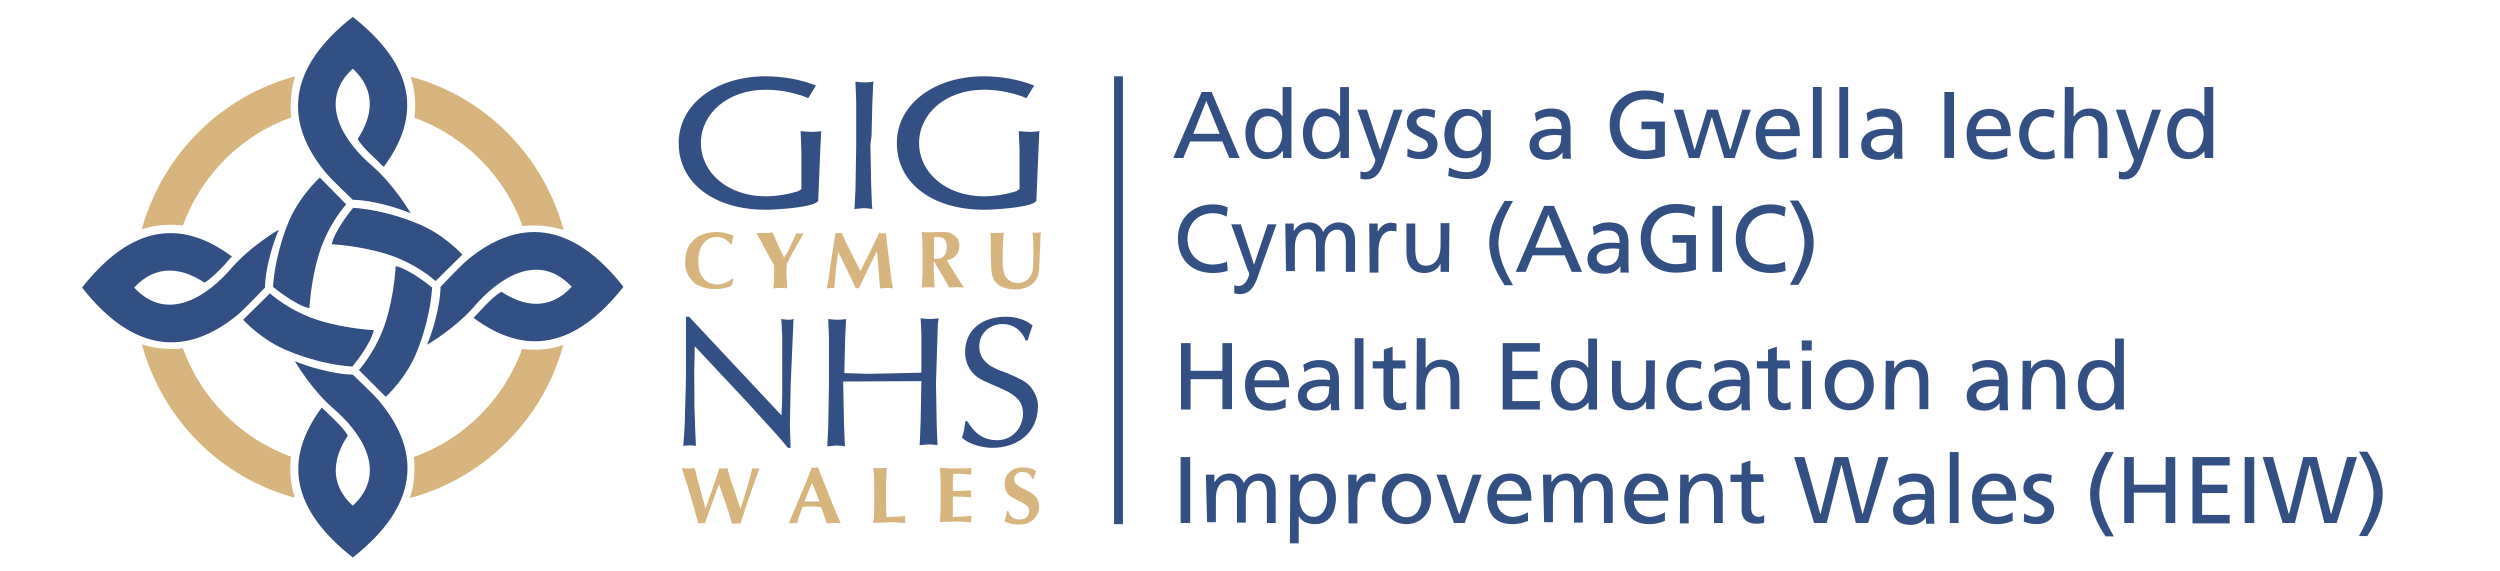<svg version="1.2" xmlns="http://www.w3.org/2000/svg" viewBox="0 0 652 149" width="652" height="149">
	<title>Health_Education_Improvement_Wales_Logo-svg</title>
	<style>
		.s0 { fill: none;stroke: #325083;stroke-width: 2.3 } 
		.s1 { fill: #325083 } 
		.s2 { fill: #d8b47e } 
	</style>
	<g id="Layer">
		<g id="Layer">
			<path id="Layer" class="s0" d="m291.7 19.9v116.8"/>
			<path id="Layer" fill-rule="evenodd" class="s1" d="m98.3 41.8c-4.6-4.2-5-5.6-5-5.6 3.7-5.6 5.1-12.4-1.3-18.3-9.5 8.8-1.9 19.4 5 25.3 5.9 5.1 10.1 12.4 10.1 12.4-9.1-3.6-15.1-3.5-15.1-3.5 0 0-5.4-5.1-7-7-11-13.3-10.2-27.2 7-40.7 16.1 12.7 18.1 25.6 8.1 39.1-0.7-0.5-1.2-1.1-1.8-1.7zm-8 11.5c0 0-4.6 4.9-7.1 12.9-2.2 7.2-2.5 14.2-2.5 14.2-3.9-0.9-9.5-5.6-9.5-5.6 0.6-8.9 3.9-16.5 3.9-16.5 2.7-6.9 8.3-12 8.3-12zm-31.4 15.4c-4.3 4.6-5.6 5-5.6 5-5.6-3.7-12.4-5.1-18.3 1.3 8.8 9.5 19.4 1.9 25.3-5 5.1-5.9 12.4-10.1 12.4-10.1-3.7 9.1-3.6 15.1-3.6 15.1 0 0-5.1 5.4-7 7-13.3 11-27.2 10.2-40.7-7 12.7-16.1 25.6-18.1 39.1-8.1-0.5 0.5-1 1-1.6 1.8zm11.5 7.8c0 0 4.9 4.6 12.9 7.1 7.2 2.2 14.2 2.5 14.2 2.5-0.9 3.9-5.6 9.5-5.6 9.5-8.9-0.6-16.5-4-16.5-4-6.9-2.6-12-8.2-12-8.2zm15.3 31.5c4.6 4.3 5 5.6 5 5.6-3.7 5.6-5.1 12.4 1.3 18.3 9.5-8.8 1.9-19.4-5-25.3-5.9-5.1-10.1-12.4-10.1-12.4 9.1 3.6 15.1 3.5 15.1 3.5 0 0 5.4 5.1 7 7 11 13.3 10.2 27.2-7 40.7-16.1-12.7-18.1-25.6-8.1-39.1 0.6 0.5 1.2 1.1 1.8 1.7zm7.9-11.5c0 0 4.6-4.9 7.1-12.9 2.2-7.2 2.5-14.2 2.5-14.2 3.9 0.9 9.5 5.6 9.5 5.6-0.6 8.9-3.9 16.5-3.9 16.5-2.6 6.9-8.2 12-8.2 12zm31.6-15.4c4.2-4.6 5.6-5 5.6-5 5.6 3.7 12.4 5.1 18.3-1.3-8.8-9.5-19.4-1.9-25.3 5-5.1 5.9-12.4 10.1-12.4 10.1 3.6-9.1 3.5-15.1 3.5-15.1 0 0 5.1-5.4 7-7 13.3-11 27.2-10.2 40.7 7-12.7 16.1-25.6 18.1-39.1 8.1 0.4-0.5 1-1 1.7-1.8zm-11.6-7.8c0 0-4.9-4.6-12.9-7.1-7.3-2.2-14.2-2.5-14.2-2.5 0.9-3.9 5.6-9.5 5.6-9.5 8.9 0.6 16.5 4 16.5 4 6.9 2.6 12 8.2 12 8.2z"/>
			<path id="Layer" class="s2" d="m77 19.9c-0.8 2.4-1.2 5-1.2 7.7 0 1 0 2 0.2 3-13.2 4.7-23.5 15.1-28.3 28.2-1-0.1-2-0.2-3.1-0.2-2.7 0-5.2 0.4-7.6 1.2 5.3-19.4 20.6-34.7 40-39.9zm-40 69.9c2.4 0.8 5 1.2 7.7 1.2 1 0 2 0 3-0.2 4.7 13.2 15.1 23.5 28.2 28.3-0.1 1-0.2 2-0.2 3.1 0 2.7 0.4 5.2 1.2 7.6-19.4-5.2-34.6-20.5-39.9-40zm69.9 40.1c0.8-2.4 1.2-5 1.2-7.7 0-1 0-2-0.2-3 13.2-4.7 23.5-15.1 28.3-28.2 1 0.1 2 0.2 3.1 0.2 2.7 0 5.2-0.4 7.6-1.2-5.3 19.4-20.6 34.7-40 39.9zm40.1-69.9c-2.4-0.8-5-1.2-7.7-1.2-1 0-2 0-3 0.2-4.7-13.2-15.1-23.5-28.2-28.3 0.1-1 0.2-2 0.2-3.1 0-2.7-0.4-5.2-1.2-7.6 19.4 5.2 34.6 20.5 39.9 40z"/>
			<path id="Layer" fill-rule="evenodd" class="s2" d="m184.3 136.5c-0.3-0.1-0.7-0.1-1.1-0.1-0.4 0-0.8 0.1-1.1 0.1-1.2-4.6-2.6-9.3-4.1-13.8l-0.2-0.6c0.5 0.1 1.2 0.1 1.7 0.1 0.5 0 1.2-0.1 1.7-0.1 0.8 3.6 1.9 7 2.8 10.6 1.2-3.6 2.5-7 3.6-10.6 0.4 0.1 0.7 0.1 1.1 0.1 0.3 0 0.7-0.1 1-0.1 0.9 3.6 2.3 7 3.4 10.6 1.2-3.5 2.2-7 3.1-10.6 0.3 0.1 0.6 0.1 0.9 0.1 0.3 0 0.6-0.1 0.9-0.1v0.2c-1.7 4.7-3.4 9.5-4.9 14.3-0.3-0.1-0.7-0.1-1.1-0.1-0.4 0-0.8 0.1-1.1 0.1-0.9-3.5-2.2-6.9-3.4-10.3-1.2 3.4-2.4 6.6-3.6 10zm21.5-0.2l1.5-3.6c1.5-3.6 3.1-7.1 4.4-10.8 0.3 0.1 0.5 0.1 0.8 0.1 0.3 0 0.5-0.1 0.8-0.1l0.2 0.4c1.8 4.6 3.6 9.3 5.6 13.8l0.1 0.2v0.2c-0.6-0.1-1.2-0.1-1.8-0.1-0.6 0-1.2 0.1-1.8 0.1-0.5-1.5-0.9-2.9-1.5-4.3-0.8 0-1.5-0.1-2.3-0.1-0.8 0-1.7 0-2.5 0.1l-0.1 0.3c-0.5 1.3-1 2.6-1.3 4-0.3-0.1-0.6-0.1-1-0.1-0.3 0-0.7 0.1-1 0.1zm4-5.5h3.9c-0.6-1.6-1.2-3.3-1.9-4.9-0.7 1.5-1.3 3.1-1.9 4.7zm18.1-8.8c0.5 0.1 1.2 0.1 1.7 0.1 0.5 0 1.2-0.1 1.7-0.1-0.1 1.2-0.2 2.5-0.2 3.8 0 0.8 0 1.6 0 2.5v4c0 0.8 0.1 1.8 0.1 2.6l1.2-0.1c1.2 0 2.5-0.2 3.7-0.2-0.1 0.3-0.1 0.6-0.1 0.9 0 0.3 0 0.6 0.1 0.9l-3.6-0.2c-1 0-1.9 0.1-2.9 0.1-0.6 0-1.2 0-1.8 0.1 0.2-2.3 0.2-4.6 0.2-6.9 0-0.8 0-1.7 0-2.5 0-1.5-0.1-3.1-0.2-4.6v-0.4zm17.3 0c1.2 0 2.2 0.2 3.4 0.2 1.6 0 3.2-0.1 4.8-0.1-0.1 0.5-0.1 1-0.1 1.5 0 0.1 0 0.2 0.1 0.2-1.6-0.2-3.2-0.3-4.8-0.2 0 0.8-0.1 1.5-0.1 2.2 0 0.8 0 1.5 0 2.3l4.8-0.2c-0.1 0.3-0.1 0.6-0.1 1 0 0.3 0.1 0.5 0.1 0.8-1.2-0.1-2.5-0.2-3.8-0.2-0.3 0-0.7 0-1 0q0 1.3 0 2.7c0 0.8 0 1.8 0 2.6 1.6 0 3.2-0.1 4.9-0.3-0.1 0.5-0.1 1-0.1 1.5 0 0.1 0 0.2 0.1 0.2-1.2 0-2.5-0.2-3.9-0.2-0.8 0-1.7 0.1-2.5 0.1-0.6 0-1.2 0-1.9 0.1 0.1-0.4 0.1-0.8 0.1-1.2 0.1-1.3 0.1-2.6 0.1-3.9 0-1.1 0-2.2 0-3.2v-2.5c0-1.1-0.1-2.2-0.2-3.3zm8.2 1.8q0 0 0 0 0 0 0 0zm15.8 1.1c-0.4-1.1-1.2-1.8-2.4-1.8-0.7 0-1.2 0.1-1.7 0.5-0.4 0.4-0.6 0.8-0.6 1.5 0 2.2 5 2.7 6.1 5.2 0.2 0.5 0.4 1.3 0.4 1.9 0 0.6-0.2 1.5-0.5 2-0.5 1-1.2 1.6-2.2 2.1-0.9 0.5-1.9 0.5-2.9 0.5-1.2 0-2.4-0.3-3.4-0.8 0.2-0.9 0.5-1.8 0.6-2.7h0.4c0.3 1.5 1.5 2.2 2.9 2.2 1.3 0 2.5-0.7 2.5-2.2 0-0.7-0.3-1.2-0.8-1.6-0.8-0.5-1.5-0.9-2.4-1.3-0.6-0.3-1.2-0.7-1.7-1-1-0.6-1.5-2-1.5-3.2 0-1.5 0.5-2.4 1.6-3.3 1-0.8 1.9-1 3.2-1 1.2 0 2.2 0.2 3.2 0.8 0.1 0.1 0.2 0.1 0.2 0.2-0.2 0.7-0.5 1.4-0.7 2.1zm-77.9-52.2l-0.5 1.8c-1.2 0.6-2.8 0.9-4.2 0.9-1.1 0-1.7-0.1-2.8-0.3-0.6-0.2-1.8-0.7-2.3-1-0.5-0.4-1.2-1-1.5-1.5-0.9-1.2-1.3-2.6-1.3-4.2 0-2.4 0.6-4.4 2.4-6 1.6-1.4 3.9-1.9 5.9-1.9 1.4 0 3.1 0.4 4.3 1-0.2 0.7-0.3 1.5-0.5 2.2h-0.3c-0.8-1.2-2.2-1.9-3.5-1.9-3.5 0-4.9 3.2-4.9 6.3 0 1.5 0.3 3.1 1.2 4.3 0.8 1.2 2.3 1.8 3.8 1.8 1.3 0 2.9-0.7 3.8-1.5zm8.3-11.9c0.6 0 1.2-0.1 1.9-0.2 0.3 0.6 0.6 1.2 0.8 1.9 0.3 0.7 0.6 1.3 0.9 2 0.3 0.6 0.6 1.2 0.9 1.9 0.1 0.2 0.2 0.5 0.4 0.7 0 0.1 0.3-0.4 0.3-0.4 0.2-0.2 0.2-0.5 0.4-0.6 0.5-0.8 0.8-1.7 1.2-2.5 0.3-0.5 0.5-1.2 0.8-1.7 0.2-0.4 0.3-0.7 0.5-1.1 0.1 0 0.2 0 0.2 0.1 0.5 0.1 1.2 0.1 1.7-0.1-1.5 2.8-3.1 5.3-4.4 8 0 0.8-0.1 1.6-0.1 2.4 0 1.3 0.2 2.6 0.2 4-0.6-0.1-1.2-0.1-1.8-0.1-0.6 0-1.2 0.1-1.8 0.1 0.2-1.6 0.2-3.2 0.2-4.8q0-0.6 0-1.2c-1.6-2.7-3-5.6-4.6-8.4 0.9-0.1 1.6 0 2.3 0zm18.3-0.1c0.3 0 0.5 0.1 0.8 0.1 0.3 0 0.6-0.1 0.8-0.1 1.5 3.4 3.2 6.6 4.9 10l1.2-2.4c1.3-2.5 2.5-5 3.7-7.6 0.1 0 0.2 0 0.2 0.1 0.5 0.1 1.1 0.1 1.5-0.1q0.6 5 1.2 9.9c0.2 1.2 0.3 2.5 0.5 3.7 0.1 0.2 0.2 0.6 0.2 0.9-0.5-0.1-1.2-0.1-1.7-0.1-0.5 0-1.2 0.1-1.7 0.1-0.2-3.2-0.5-6.5-0.8-9.7-1.6 3.2-3.2 6.5-4.7 9.7-0.3-0.1-0.5-0.1-0.8 0l-1.6-3.4c-1-2.1-2-4.1-3-6.1-0.2 1.2-0.3 2.5-0.5 3.7-0.1 0.8-0.2 1.6-0.2 2.4-0.1 0.7-0.1 1.4-0.2 2.1 0 0.5-0.1 0.8-0.1 1.3-0.3-0.1-0.6-0.1-1-0.1-0.3 0-0.6 0.1-1 0.1 0-0.2 0.1-0.6 0.2-0.8 0.2-1.1 0.4-2.2 0.5-3.2 0.2-1.4 0.4-2.8 0.6-4.1zm26.5 8.9c-0.2-0.4-0.4-0.8-0.6-1.1-0.1-0.1-0.1-0.1-0.2-0.2 0 0-0.1 0-0.1 0.2 0 1.2 0.1 2.5 0.1 3.8 0 0.2 0 0.4 0 0.5 0 0.8 0.1 1.5 0.2 2.2-0.5-0.1-1.2-0.1-1.7-0.1-0.5 0-1.2 0.1-1.7 0.1v-0.4c0-0.5 0.1-0.9 0.1-1.4 0.1-1.4 0.1-2.8 0.1-4.2q0-1.8 0-3.9c0-1.5-0.1-3.1-0.2-4.6l1.5 0.1c1 0 2-0.1 3-0.1 1 0 2.5-0.1 3.4 0.5 1.2 0.7 1.9 1.6 1.9 3.1 0 2.1-1.3 3.4-3.3 3.8 1.2 2 2.5 3.9 3.7 5.9l0.8 1.2c-0.6-0.1-1.3-0.1-1.9-0.1-0.6 0-1.2 0.1-1.9 0.1l-2.5-4.3zm-0.8-3.6q0 0.7 0 1.5 3.3 0.3 3.3-3c0-0.5 0-0.6-0.1-1.1-0.4-1.8-1.7-1.5-3.2-1.6 0 0.5 0 3.7 0 4.2zm27.7-2.2c0 0.7-0.1 1.4-0.1 2.1 0 0.8-0.1 1.5-0.1 2.3-0.1 2.4 0 4.6-2.2 6.1-1.2 0.8-2.6 1.2-4 1.2-2.5 0-5.3-0.8-6.1-3.6-0.1-0.4-0.2-0.8-0.2-1.2-0.1-0.5-0.1-1-0.1-1.5 0-0.8-0.1-1.7-0.1-2.6 0-0.8 0-1.8 0-2.6q0-1.2 0-2.4c0-0.3-0.1-0.6-0.1-0.9 0.6 0.1 1.2 0.1 1.8 0.1 0.5 0 1.2-0.1 1.7-0.2 0 0.3-0.1 0.7-0.1 1-0.1 1.7-0.2 3.3-0.2 4.9 0 1.2-0.1 2.9 0.2 4 0.2 1 0.4 1.7 1.2 2.4q1 0.9 2.4 0.9c1.9 0 3-0.7 3.8-2.5 0.4-0.9 0.4-3.3 0.4-4.4 0-2.1 0-4.2-0.2-6.3 0.4 0.1 0.7 0.1 1.1 0.1 0.4 0 0.7-0.1 1.1-0.1-0.2 1.1-0.2 2.1-0.2 3.2z"/>
			<path id="Layer" class="s1" d="m178.9 98.7v-16.1h0.8l23.8 25.4 0.3 0.3c0.1-1.8 0.2-3.6 0.2-5.3v-15.5l-0.2-3.9-0.1-0.4c0.7 0.1 1.4 0.2 2.1 0.2 0.4 0 0.8-0.1 1.2-0.2-0.1 0.4-0.1 0.8-0.1 1.2l-0.2 4.7-0.5 11.4-0.2 10.8 0.2 5.5h-0.7c-1-1.2-1.9-2.3-2.9-3.4l-7.9-8.7-13.5-14.4-0.1 4.6c-0.1 2.4 0 4.8 0 7.2v3.9l0.2 5.7 0.2 4.6q-1.6-0.3-3.3 0c0.2-2.2 0.3-4.2 0.4-6.4zm41 0.8l0.2 10.5 0.2 5.3 0.1 1.1c-0.7-0.1-1.5-0.2-2.2-0.2-0.8 0-1.7 0.2-2.5 0.2 0.1-0.3 0.1-0.7 0.1-1.1l0.2-3.8 0.2-11.3v-1.9-10l-0.2-5.1c0.8 0.1 1.6 0.2 2.5 0.2 0.7 0 1.5-0.1 2.2-0.2-0.1 0.5-0.1 0.8-0.1 1.3l-0.2 4.4-0.2 8.4 6.3 0.2 13.8-0.3v-10.3l-0.2-3.9c0.8 0.1 1.6 0.2 2.5 0.2 0.8 0 1.5-0.1 2.2-0.2-0.1 0.5-0.1 0.8-0.2 1.3l-0.5 15.8 0.2 10.9 0.2 5.1c-0.7-0.1-1.5-0.2-2.2-0.2-0.8 0-1.7 0.2-2.5 0.2 0.1-0.3 0.1-0.7 0.1-1.1l0.2-4.9 0.2-10.7zm32.4 10.4c1.9 3.1 4.1 4.9 7.8 4.9 3.9 0 6.7-3.2 6.7-7 0-3.2-2.2-4.9-4.9-6.1-2.2-1.1-4.7-1.9-6.8-3.2-2.2-1.5-3.4-4-3.4-6.6 0-6.3 4.9-9.3 10.7-9.3 2.3 0 5.1 0.7 6.9 2.3-0.5 1.2-0.9 2.6-1.3 3.9h-0.5c-1-2.6-3.2-4.3-6-4.3-3.3 0-6.1 2.4-6.1 5.8 0 1.9 0.7 3.3 2.1 4.5 0.8 0.7 1 0.7 1.9 1.2 0.5 0.3 1.2 0.6 1.9 0.8 0.7 0.3 1.5 0.5 2.2 0.9 0.7 0.3 1.5 0.6 2.2 1 1.1 0.5 2.2 1.2 3 2.1 1.2 1.5 2 3.2 2 5.1 0 6.9-5.3 10.9-11.9 10.9-2.4 0-6.3-0.9-7.9-2.7 0.5-1.4 0.7-2.9 0.9-4.3zm-25.3-72.3l0.2 10.5 0.2 5.3 0.1 1.1c-0.7-0.1-1.5-0.2-2.2-0.2-0.8 0-1.7 0.2-2.5 0.2 0.1-0.3 0.1-0.7 0.1-1.1l0.2-3.8 0.2-11.3v-1.9-10l-0.2-5.1c0.8 0.1 1.6 0.2 2.5 0.2 0.7 0 1.5-0.1 2.2-0.2-0.1 0.5-0.1 0.8-0.1 1.3l-0.2 4.4-0.2 8.4zm-13.6 14.4c0.6 1.9-10 2.7-13.8 2.7-12.7 0-22.6-6.5-22.6-17.4 0-10.3 10-17.4 22.6-17.4 4.5 0 9.2 0.8 13.2 2.4l-2 3.3c-2.8-1.2-6.9-2.2-11.1-2.2-9.9 0-16.9 6.2-16.9 13.9 0 7.7 7 13.9 16.9 13.9 2.9 0 6.3-0.6 8.6-1.4l0.7-0.5v-10l-0.2-5.1c0.8 0.1 2.4 0.2 3.2 0.2 0.7 0 1.5-0.1 2.2-0.2-0.1 0.5-0.1 0.8-0.1 1.3l-0.2 4.4zm56.9 0c0.6 1.9-10 2.7-13.8 2.7-12.7 0-22.6-6.5-22.6-17.4 0-10.3 10-17.4 22.6-17.4 4.5 0 9.2 0.8 13.2 2.4l-2 3.3c-2.8-1.2-6.9-2.2-11.1-2.2-9.9 0-16.9 6.2-16.9 13.9 0 7.7 7 13.9 16.9 13.9 2.9 0 6.3-0.6 8.6-1.4l0.7-0.5v-10l-0.2-5.1c0.8 0.1 2.4 0.2 3.2 0.2 0.7 0 1.5-0.1 2.2-0.2-0.1 0.5-0.1 0.8-0.1 1.3l-0.2 4.4z"/>
			<path id="Layer" fill-rule="evenodd" class="s1" d="m313.4 24h2.6l7.3 17.2h-2.7l-1.8-4.3h-8.4l-1.8 4.3h-2.6zm1.2 2.3l-3.4 8.6h6.9zm19.9 13.1c-0.7 0.9-2.1 2.1-4.3 2.1-3.8 0-5.4-3.4-5.4-6.8 0-3.4 1.8-6.4 5.4-6.4 2.2 0 3.5 0.8 4.2 2h0.1v-7.6h2.3v18.5h-2.2v-1.8zm-3.8 0.3c2.6 0 3.7-2.6 3.7-4.7 0-2.3-1.2-4.7-3.7-4.7-2.5 0-3.5 2.4-3.5 4.6-0.1 2 0.9 4.8 3.5 4.8zm18.8-0.3c-0.7 0.9-2.1 2.1-4.3 2.1-3.8 0-5.4-3.4-5.4-6.8 0-3.4 1.8-6.4 5.4-6.4 2.2 0 3.5 0.8 4.2 2h0.1v-7.6h2.3v18.5h-2.2v-1.8zm-3.8 0.3c2.6 0 3.7-2.6 3.7-4.7 0-2.3-1.2-4.7-3.7-4.7-2.5 0-3.5 2.4-3.5 4.6 0 2 1.1 4.8 3.5 4.8zm9.1 5c0.3 0.1 0.7 0.2 1.1 0.2 2.1 0 2.8-2.9 2.8-3.1 0-0.3-0.3-0.9-0.5-1.3l-4.2-11.9h2.5l3.4 10.4h0.1l3.5-10.4h2.3l-4.6 12.9c-0.8 2.4-1.8 5.3-4.9 5.3-0.8 0-1.2-0.1-1.5-0.2zm12.3-6c0.9 0.6 2.2 0.9 2.9 0.9 1.1 0 2.4-0.5 2.4-1.8 0-2.3-5.5-2.1-5.5-5.6 0-2.6 1.9-3.9 4.5-3.9 1.1 0 2 0.2 2.9 0.5l-0.2 2c-0.5-0.3-1.9-0.6-2.5-0.6-1.2 0-2.2 0.5-2.2 1.5 0 2.5 5.5 1.9 5.5 5.9 0 2.7-2.2 3.9-4.4 3.9-1.2 0-2.4-0.2-3.5-0.7zm21.7 2c0 3.9-2 6-6.5 6-1.3 0-2.5-0.2-4.6-0.8l0.2-2.2c1.8 0.8 2.9 1.2 4.6 1.2 2.5 0 3.9-1.6 3.9-4.3v-1.2h-0.1c-1 1.3-2.6 1.9-4.2 1.9-3.6 0-5.4-2.9-5.4-6.2 0-3.2 1.9-6.7 5.6-6.7 2.2 0 3.5 0.8 4.2 2.2h0.1v-1.9h2.2zm-2.3-5.6c0-2.6-1.2-4.9-3.7-4.9-2.3 0-3.5 2.5-3.5 4.7 0 2.4 1.3 4.5 3.5 4.5 2.2 0 3.7-2 3.7-4.3zm13.8-5.6c1.2-0.7 2.5-1.2 4.2-1.2 3.6 0 5.1 1.8 5.1 5.3v5.3c0 1.5 0.1 2.1 0.1 2.5h-2.2v-1.6h-0.1c-0.5 0.8-1.8 1.9-3.9 1.9-2.7 0-4.6-1.2-4.6-3.9 0-3.2 3.5-4.2 5.9-4.2 0.9 0 1.5 0 2.5 0.1 0-2.2-0.8-3.3-3.1-3.3-1.3 0-2.7 0.5-3.6 1.3zm6.9 5.8c-0.5 0-1-0.1-1.5-0.1-1.2 0-4.4 0.2-4.4 2.4 0 1.3 1.3 2.1 2.3 2.1 2.3 0 3.5-1.5 3.5-3.3zm26.5-8.2c-1.2-0.8-2.5-1.2-4.7-1.2-4 0-6.6 2.9-6.6 6.7 0 4 2.9 6.7 6.5 6.7 1.7 0 2.2-0.2 2.8-0.3v-5.3h-3.6v-2h6.1v9c-0.9 0.3-2.5 0.8-5.3 0.8-5.5 0-9.1-3.5-9.1-9 0-5.3 3.9-8.9 9.1-8.9 2.5 0 3.6 0.4 5.1 0.8zm18.7 14.1h-2.7l-3.2-10.6h-0.1l-3.2 10.6h-2.7l-4-12.6h2.5l2.9 10.4h0.1l3.2-10.4h2.8l3.2 10.4h0.1l3.1-10.4h2.2zm16-0.4c-0.9 0.3-1.9 0.8-4 0.8-4.5 0-6.5-2.7-6.5-6.8 0-3.7 2.3-6.4 5.9-6.4 4.2 0 5.6 3.1 5.6 7.1h-9c0 2.5 1.9 4.2 4.2 4.2 1.5 0 3.3-0.8 3.9-1.2v2.3zm-1.5-7.1c0-1.9-1.2-3.5-3.2-3.5-2.2 0-3.2 1.9-3.4 3.5zm5.9-11h2.3v18.5h-2.3zm6.9 0h2.3v18.5h-2.3zm7.1 6.8c1.2-0.7 2.5-1.2 4.2-1.2 3.6 0 5.1 1.8 5.1 5.3v5.3c0 1.5 0.1 2.1 0.1 2.5h-2.2v-1.6h-0.1c-0.5 0.8-1.8 1.9-3.9 1.9-2.7 0-4.6-1.2-4.6-3.9 0-3.2 3.5-4.2 5.9-4.2 0.9 0 1.5 0 2.5 0.1 0-2.2-0.8-3.3-3.1-3.3-1.3 0-2.7 0.5-3.6 1.3zm7 5.8c-0.5 0-1-0.1-1.5-0.1-1.2 0-4.4 0.2-4.4 2.4 0 1.3 1.3 2.1 2.3 2.1 2.3 0 3.5-1.5 3.5-3.3zm13.3-11.3h2.5v17.2h-2.5zm16.3 16.8c-0.9 0.3-1.9 0.8-4 0.8-4.5 0-6.5-2.7-6.5-6.8 0-3.7 2.3-6.4 5.9-6.4 4.2 0 5.6 3.1 5.6 7.1h-9c0 2.5 1.9 4.2 4.2 4.2 1.5 0 3.3-0.8 3.9-1.2v2.3zm-1.5-7.1c0-1.9-1.2-3.5-3.2-3.5-2.2 0-3.2 1.9-3.4 3.5zm13.6-2.9c-0.9-0.4-1.8-0.5-2.5-0.5-2.6 0-4 2.3-4 4.7 0 2.2 1.2 4.7 4.2 4.7 0.8 0 1.8-0.2 2.5-0.7l0.2 2.1c-0.9 0.5-2.1 0.5-2.9 0.5-3.8 0-6.4-3-6.4-6.6 0-3.9 2.5-6.6 6.4-6.6 0.9 0 2.2 0.2 2.8 0.5zm3-8.1h2.3v7.7h0.1c0.8-1.3 2.3-2.1 4-2.1 3.2 0 4.7 2 4.7 5.4v7.5h-2.3v-6.5c0-2.9-0.6-4.4-2.7-4.5-2.6 0-3.9 2.2-3.9 5.2v5.9h-2.3zm14.1 22c0.3 0.1 0.7 0.2 1.1 0.2 2.1 0 2.8-2.9 2.8-3.1 0-0.3-0.3-0.9-0.5-1.3l-4.2-11.9h2.5l3.4 10.4h0.1l3.5-10.4h2.3l-4.6 12.9c-0.8 2.4-1.8 5.3-4.9 5.3-0.8 0-1.2-0.1-1.5-0.2zm22.3-5.3c-0.7 0.9-2.1 2.1-4.3 2.1-3.8 0-5.4-3.4-5.4-6.8 0-3.4 1.8-6.4 5.4-6.4 2.2 0 3.5 0.8 4.2 2h0.1v-7.6h2.3v18.5h-2.2zm-3.9 0.3c2.6 0 3.7-2.6 3.7-4.7 0-2.3-1.2-4.7-3.7-4.7-2.5 0-3.5 2.4-3.5 4.6 0 2 1.1 4.8 3.5 4.8zm-251.1 16.8q-1.6-0.9-3.6-0.9c-4 0-6.6 2.9-6.6 6.7 0 4 2.9 6.7 6.5 6.7 1.2 0 2.9-0.3 3.8-0.8l0.2 2.4c-1.3 0.5-2.9 0.6-3.9 0.6-5.5 0-9.1-3.5-9.1-9 0-5.3 3.9-8.9 9.1-8.9 1.3 0 2.6 0.2 3.9 0.8zm2 17.9c0.3 0.1 0.7 0.2 1.1 0.2 2.1 0 2.8-2.9 2.8-3.1 0-0.3-0.3-0.9-0.5-1.3l-4.2-11.7h2.5l3.4 10.4h0.1l3.5-10.4h2.3l-4.6 12.9c-0.8 2.4-1.8 5.3-4.9 5.3-0.8 0-1.2-0.1-1.5-0.2zm13.3-16.1h2.2v1.9h0.1c0.9-1.5 2.2-2.2 4-2.2 1.5 0 2.9 0.8 3.6 2.5 0.8-1.8 2.8-2.5 3.9-2.5 3.2 0 4.4 2.1 4.4 4.8v8.1h-2.4v-7.5c0-1.5-0.4-3.5-2.2-3.5-2.4 0-3.3 2.3-3.3 4.6v6.3h-2.3v-7.5c0-1.5-0.4-3.5-2.2-3.5-2.4 0-3.3 2.3-3.3 4.6v6.3h-2.3zm21.9 0h2.2v2h0.1c0.6-1.3 1.9-2.2 3.3-2.2 0.7 0 1 0.1 1.5 0.2v2.1c-0.4-0.2-0.9-0.2-1.3-0.2-2.1 0-3.4 2-3.4 5.2v5.7h-2.3zm20.8 12.6h-2.2v-2h-0.1c-0.7 1.5-2.4 2.3-4.1 2.3-3.2 0-4.7-2-4.7-5.4v-7.5h2.3v6.5c0 2.9 0.6 4.4 2.7 4.5 2.6 0 3.9-2.2 3.9-5.2v-5.9h2.3zm14.5 3.5c-2.2-3.4-4-7-4-11 0-4.2 1.9-7.6 4-11h2.2c-1.9 3.4-3.8 7.1-3.8 11 0 3.9 1.9 7.7 3.8 11zm10.3-20.7h2.6l7.3 17.2h-2.7l-1.8-4.3h-8.4l-1.8 4.3h-2.6zm1.1 2.3l-3.4 8.6h6.9zm11.6 3.2c1.2-0.7 2.5-1.2 4.2-1.2 3.6 0 5.1 1.8 5.1 5.3v5.3c0 1.5 0.1 2.1 0.1 2.5h-2.2v-1.6h-0.1c-0.5 0.8-1.8 1.9-3.9 1.9-2.7 0-4.6-1.2-4.6-3.9 0-3.2 3.5-4.2 5.9-4.2 0.9 0 1.5 0 2.5 0.1 0-2.2-0.8-3.3-3.1-3.3-1.3 0-2.7 0.5-3.6 1.3zm6.9 5.7c-0.5 0-1-0.1-1.5-0.1-1.2 0-4.4 0.2-4.4 2.4 0 1.3 1.3 2.1 2.3 2.1 2.3 0 3.5-1.5 3.5-3.3zm19.5-8.2c-1.2-0.8-2.5-1.2-4.7-1.2-4 0-6.6 2.9-6.6 6.7 0 4 2.9 6.7 6.5 6.7 1.7 0 2.2-0.2 2.8-0.3v-5.3h-3.6v-2h6.1v9c-0.9 0.3-2.5 0.8-5.3 0.8-5.5 0-9.1-3.5-9.1-9 0-5.3 3.9-8.9 9.1-8.9 2.5 0 3.6 0.4 5.1 0.8zm4.8-3h2.5v17.2h-2.5zm18.8 2.8q-1.6-0.9-3.6-0.9c-4 0-6.6 2.9-6.6 6.7 0 4 2.9 6.7 6.5 6.7 1.2 0 2.9-0.3 3.8-0.8l0.2 2.4c-1.3 0.5-2.9 0.6-3.9 0.6-5.5 0-9.1-3.5-9.1-9 0-5.3 3.9-8.9 9.1-8.9 1.3 0 2.6 0.2 3.9 0.8zm3.6-4.2c2.2 3.4 4 7 4 11 0 4.2-1.9 7.6-4 11h-2.2c1.9-3.4 3.8-7.1 3.8-11 0-3.9-1.9-7.7-3.8-11-0.1 0 2.2 0 2.2 0zm-161 37.2h2.5v7.2h8.3v-7.2h2.5v17.2h-2.5v-7.8h-8.3v7.9h-2.5zm27.2 16.8c-0.9 0.3-1.9 0.8-4 0.8-4.5 0-6.5-2.7-6.5-6.8 0-3.7 2.3-6.4 5.9-6.4 4.2 0 5.6 3.1 5.6 7.1h-9c0 2.5 1.9 4.2 4.2 4.2 1.5 0 3.3-0.8 3.9-1.2v2.3zm-1.5-7.1c0-1.9-1.2-3.5-3.2-3.5-2.2 0-3.2 1.9-3.4 3.5zm6.2-4.1c1.2-0.7 2.5-1.2 4.2-1.2 3.6 0 5.1 1.8 5.1 5.3v5.3c0 1.5 0.1 2.1 0.1 2.5h-2.2v-1.8h-0.1c-0.5 0.8-1.8 1.9-3.9 1.9-2.7 0-4.6-1.2-4.6-3.9 0-3.2 3.5-4.2 5.9-4.2 0.9 0 1.5 0 2.5 0.1 0-2.2-0.8-3.3-3.1-3.3-1.3 0-2.7 0.5-3.6 1.3zm6.8 5.7c-0.5 0-1-0.1-1.5-0.1-1.2 0-4.4 0.2-4.4 2.4 0 1.3 1.3 2.1 2.3 2.1 2.3 0 3.5-1.5 3.5-3.3zm6.6-12.6h2.3v18.5h-2.3zm13.3 7.9h-3.3v6.9c0 1.5 0.9 2.2 1.9 2.2 0.7 0 1.2-0.2 1.5-0.5v2c-0.5 0.2-1.2 0.3-2 0.3-2.4 0-3.9-1.2-3.9-3.6v-7.3h-2.8v-1.9h2.9v-3l2.3-0.8v3.6h3.3zm2.9-7.9h2.3v7.7h0.1c0.8-1.3 2.3-2.1 4-2.1 3.2 0 4.7 2 4.7 5.4v7.5h-2.3v-6.5c0-2.9-0.6-4.4-2.7-4.5-2.6 0-3.9 2.2-3.9 5.2v5.9h-2.3zm22.4 1.3h9.7v2.2h-7.2v5h6.6v2.2h-6.6v5.7h7.2v2.2h-9.7zm22.3 15.5c-0.7 0.9-2.1 2.1-4.3 2.1-3.8 0-5.4-3.4-5.4-6.8 0-3.4 1.8-6.4 5.4-6.4 2.2 0 3.5 0.8 4.2 2h0.1v-7.6h2.3v18.5h-2.2v-1.8zm-3.9 0.2c2.6 0 3.7-2.6 3.7-4.7 0-2.3-1.2-4.7-3.7-4.7-2.5 0-3.5 2.4-3.5 4.6 0 2 1.1 4.8 3.5 4.8zm21.2 1.5h-2.2v-2h-0.1c-0.7 1.5-2.4 2.3-4.1 2.3-3.2 0-4.7-2-4.7-5.4v-7.5h2.3v6.5c0 2.9 0.6 4.4 2.7 4.5 2.6 0 3.9-2.2 3.9-5.2v-5.9h2.3zm12-10.4c-0.9-0.4-1.8-0.5-2.5-0.5-2.6 0-4 2.3-4 4.7 0 2.2 1.2 4.7 4.2 4.7 0.8 0 1.8-0.2 2.5-0.7l0.2 2.1c-0.9 0.5-2.1 0.5-2.9 0.5-3.8 0-6.4-3-6.4-6.6 0-3.9 2.5-6.6 6.4-6.6 0.9 0 2.2 0.2 2.8 0.5zm3.5-1.2c1.2-0.7 2.5-1.2 4.2-1.2 3.6 0 5.1 1.8 5.1 5.3v5.3c0 1.5 0.1 2.1 0.1 2.5h-2.2v-1.8h-0.1c-0.5 0.8-1.8 1.9-3.9 1.9-2.7 0-4.6-1.2-4.6-3.9 0-3.2 3.5-4.2 5.9-4.2 0.9 0 1.5 0 2.5 0.1 0-2.2-0.8-3.3-3.1-3.3-1.3 0-2.7 0.5-3.6 1.3zm6.9 5.7c-0.5 0-1-0.1-1.5-0.1-1.2 0-4.4 0.2-4.4 2.4 0 1.3 1.3 2.1 2.3 2.1 2.3 0 3.5-1.5 3.5-3.3zm13-4.7h-3.3v6.9c0 1.5 0.9 2.2 1.9 2.2 0.7 0 1.2-0.2 1.5-0.5v2c-0.5 0.2-1.2 0.3-2 0.3-2.4 0-3.9-1.2-3.9-3.6v-7.3h-2.9v-1.9h2.9v-3l2.3-0.8v3.6h3.3zm5.6-4.7h-2.6v-2.6h2.6zm-2.5 2.7h2.3v12.6h-2.3zm12.3-0.3c3.9 0 6.4 2.8 6.4 6.6 0 3.6-2.6 6.6-6.4 6.6-3.8 0-6.4-3-6.4-6.6-0.1-3.8 2.5-6.6 6.4-6.6zm0 11.4c2.7 0 3.9-2.5 3.9-4.7 0-2.4-1.5-4.7-3.9-4.7-2.5 0-3.9 2.3-3.9 4.7-0.1 2.2 1.1 4.7 3.9 4.7zm9.5-11.1h2.2v2h0.1c0.7-1.5 2.4-2.3 4.1-2.3 3.2 0 4.7 2 4.7 5.4v7.5h-2.3v-6.5c0-2.9-0.6-4.4-2.7-4.5-2.6 0-3.9 2.2-3.9 5.2v5.9h-2.3zm22.5 1c1.2-0.7 2.5-1.2 4.2-1.2 3.6 0 5.1 1.8 5.1 5.3v5.3c0 1.5 0.1 2.1 0.1 2.5h-2.2v-1.8h-0.1c-0.5 0.8-1.8 1.9-3.9 1.9-2.7 0-4.6-1.2-4.6-3.9 0-3.2 3.5-4.2 5.9-4.2 0.9 0 1.5 0 2.5 0.1 0-2.2-0.8-3.3-3.1-3.3-1.3 0-2.7 0.5-3.6 1.3zm7 5.7c-0.5 0-1-0.1-1.5-0.1-1.2 0-4.4 0.2-4.4 2.4 0 1.3 1.3 2.1 2.3 2.1 2.3 0 3.5-1.5 3.5-3.3zm6.2-6.7h2.2v2h0.1c0.7-1.5 2.4-2.3 4.1-2.3 3.2 0 4.7 2 4.7 5.4v7.5h-2.3v-6.5c0-2.9-0.6-4.4-2.7-4.5-2.6 0-3.9 2.2-3.9 5.2v5.9h-2.3zm24.1 10.9c-0.7 0.9-2.1 2.1-4.3 2.1-3.8 0-5.4-3.4-5.4-6.8 0-3.4 1.8-6.4 5.4-6.4 2.2 0 3.5 0.8 4.2 2h0.1v-7.6h2.3v18.5h-2.2zm-3.9 0.2c2.6 0 3.7-2.6 3.7-4.7 0-2.3-1.2-4.7-3.7-4.7-2.5 0-3.5 2.4-3.5 4.6-0.1 2 1 4.8 3.5 4.8zm-239.8 14h2.5v17.2h-2.5zm6.6 4.6h2.2v1.9h0.1c0.9-1.5 2.2-2.2 4-2.2 1.5 0 2.9 0.8 3.6 2.5 0.8-1.8 2.8-2.5 3.9-2.5 3.2 0 4.4 2.1 4.4 4.8v8.1h-2.3v-7.5c0-1.5-0.4-3.5-2.2-3.5-2.4 0-3.3 2.3-3.3 4.6v6.3h-2.3v-7.5c0-1.5-0.4-3.5-2.2-3.5-2.4 0-3.3 2.3-3.3 4.6v6.3h-2.3zm22 0h2.2v1.8h0.1c0.6-0.9 2.1-2.1 4.2-2.1 3.6 0 5.4 3 5.4 6.4 0 3.5-1.6 6.8-5.4 6.8-2.2 0-3.5-0.8-4.2-2h-0.1v7h-2.3zm6.1 1.6c-2.5 0-3.7 2.4-3.7 4.7 0 2.1 1.1 4.7 3.7 4.7 2.5 0 3.6-2.8 3.5-4.8 0-2.2-1-4.6-3.5-4.6zm9-1.6h2.2v1.9h0.1c0.6-1.3 1.9-2.2 3.3-2.2 0.7 0 1 0.1 1.5 0.2v2.1c-0.4-0.2-0.9-0.2-1.3-0.2-2.1 0-3.4 2-3.4 5.2v5.7h-2.3zm15.2-0.3c3.9 0 6.4 2.8 6.4 6.6 0 3.6-2.6 6.6-6.4 6.6-3.8 0-6.4-3-6.4-6.6 0-3.8 2.6-6.6 6.4-6.6zm0 11.4c2.7 0 3.9-2.5 3.9-4.7 0-2.4-1.5-4.7-3.9-4.7-2.4 0-3.9 2.3-3.9 4.7 0 2.2 1.2 4.7 3.9 4.7zm15.2 1.5h-2.8l-4.6-12.6h2.5l3.4 10.3h0.1l3.5-10.3h2.3zm16.4-0.5c-0.9 0.3-1.9 0.8-4 0.8-4.5 0-6.5-2.7-6.5-6.8 0-3.7 2.3-6.4 5.9-6.4 4.2 0 5.6 3.1 5.6 7.1h-9c0 2.5 1.9 4.2 4.2 4.2 1.5 0 3.3-0.8 3.9-1.2v2.3zm-1.5-7c0-1.9-1.2-3.5-3.2-3.5-2.2 0-3.2 1.9-3.4 3.5zm5.5-5.1h2.2v1.9h0.1c0.9-1.5 2.2-2.2 4-2.2 1.5 0 2.9 0.8 3.6 2.5 0.8-1.8 2.8-2.5 3.9-2.5 3.2 0 4.4 2.1 4.4 4.8v8.1h-2.3v-7.5c0-1.5-0.4-3.5-2.2-3.5-2.4 0-3.3 2.3-3.3 4.6v6.3h-2.3v-7.5c0-1.5-0.4-3.5-2.2-3.5-2.4 0-3.3 2.3-3.3 4.6v6.3h-2.3zm31.7 12.1c-0.9 0.3-1.9 0.8-4 0.8-4.5 0-6.5-2.7-6.5-6.8 0-3.7 2.3-6.4 5.9-6.4 4.2 0 5.6 3.1 5.6 7.1h-9c0 2.5 1.9 4.2 4.2 4.2 1.5 0 3.3-0.8 3.9-1.2v2.3zm-1.5-7c0-1.9-1.2-3.5-3.2-3.5-2.2 0-3.2 1.9-3.4 3.5zm5.6-5.1h2.2v2h0.1c0.7-1.5 2.4-2.3 4.1-2.3 3.2 0 4.7 2 4.7 5.4v7.5h-2.3v-6.5c0-2.9-0.6-4.4-2.7-4.5-2.6 0-3.9 2.2-3.9 5.2v5.9h-2.3zm21.8 1.9h-3.3v6.9c0 1.5 0.9 2.2 1.9 2.2 0.7 0 1.2-0.2 1.5-0.5v2c-0.5 0.2-1.2 0.3-2 0.3-2.4 0-3.9-1.2-3.9-3.6v-7.3h-2.9v-1.9h2.9v-2.9l2.3-0.8v3.6h3.3zm7.9-6.5h2.7l4.1 14.8h0.1l3.7-14.8h3.5l3.7 14.8h0.1l4.1-14.8h2.6l-5.3 17.2h-3.2l-3.7-15.1h-0.1l-3.8 15.1h-3.3zm27.2 5.5c1.2-0.7 2.5-1.2 4.2-1.2 3.6 0 5.1 1.8 5.1 5.3v5.3c0 1.5 0.1 2.1 0.1 2.5h-2.2v-1.6h-0.1c-0.5 0.8-1.8 1.9-3.9 1.9-2.7 0-4.6-1.2-4.6-3.9 0-3.2 3.5-4.2 5.9-4.2 0.9 0 1.5 0 2.5 0.1 0-2.2-0.8-3.3-3.1-3.3-1.3 0-2.7 0.5-3.6 1.3zm6.9 5.7c-0.5 0-1-0.1-1.5-0.1-1.2 0-4.4 0.2-4.4 2.4 0 1.3 1.3 2.1 2.3 2.1 2.3 0 3.5-1.5 3.5-3.3zm6.5-12.5h2.3v18.5h-2.3zm16.3 18c-0.9 0.3-1.9 0.8-4 0.8-4.5 0-6.5-2.7-6.5-6.8 0-3.7 2.3-6.4 5.9-6.4 4.2 0 5.6 3.1 5.6 7.1h-9c0 2.5 1.9 4.2 4.2 4.2 1.5 0 3.3-0.8 3.9-1.2v2.3zm-1.5-7c0-1.9-1.2-3.5-3.2-3.5-2.2 0-3.2 1.9-3.4 3.5zm4.6 5c0.9 0.6 2.2 0.9 2.9 0.9 1.1 0 2.4-0.5 2.4-1.8 0-2.3-5.5-2.1-5.5-5.6 0-2.6 1.9-3.9 4.5-3.9 1.1 0 2 0.2 2.9 0.5l-0.2 2c-0.5-0.3-1.9-0.6-2.5-0.6-1.2 0-2.2 0.5-2.2 1.5 0 2.5 5.5 1.9 5.5 5.9 0 2.7-2.2 3.9-4.4 3.9-1.2 0-2.4-0.2-3.5-0.7zm21.2 6c-2.2-3.4-4-7-4-11 0-4.2 1.9-7.6 4-11h2.2c-1.9 3.4-3.8 7.1-3.8 11 0 3.9 1.9 7.7 3.8 11zm4.9-20.7h2.5v7.2h8.3v-7.2h2.5v17.2h-2.5v-7.9h-8.3v7.9h-2.5zm17.8 0h9.7v2.2h-7.2v5h6.6v2.2h-6.6v5.7h7.2v2.2h-9.7zm13.6 0h2.5v17.2h-2.5zm4.7 0h2.7l4.1 14.8h0.1l3.7-14.8h3.5l3.7 14.8h0.1l4.1-14.8h2.6l-5.3 17.2h-3.2l-3.8-15.1h-0.1l-3.8 15.1h-3.2zm27.3-1.4c2.2 3.4 4 7 4 11 0 4.2-1.9 7.6-4 11h-2.2c1.9-3.4 3.8-7.1 3.8-11 0-3.9-1.9-7.7-3.8-11z"/>
		</g>
	</g>
</svg>